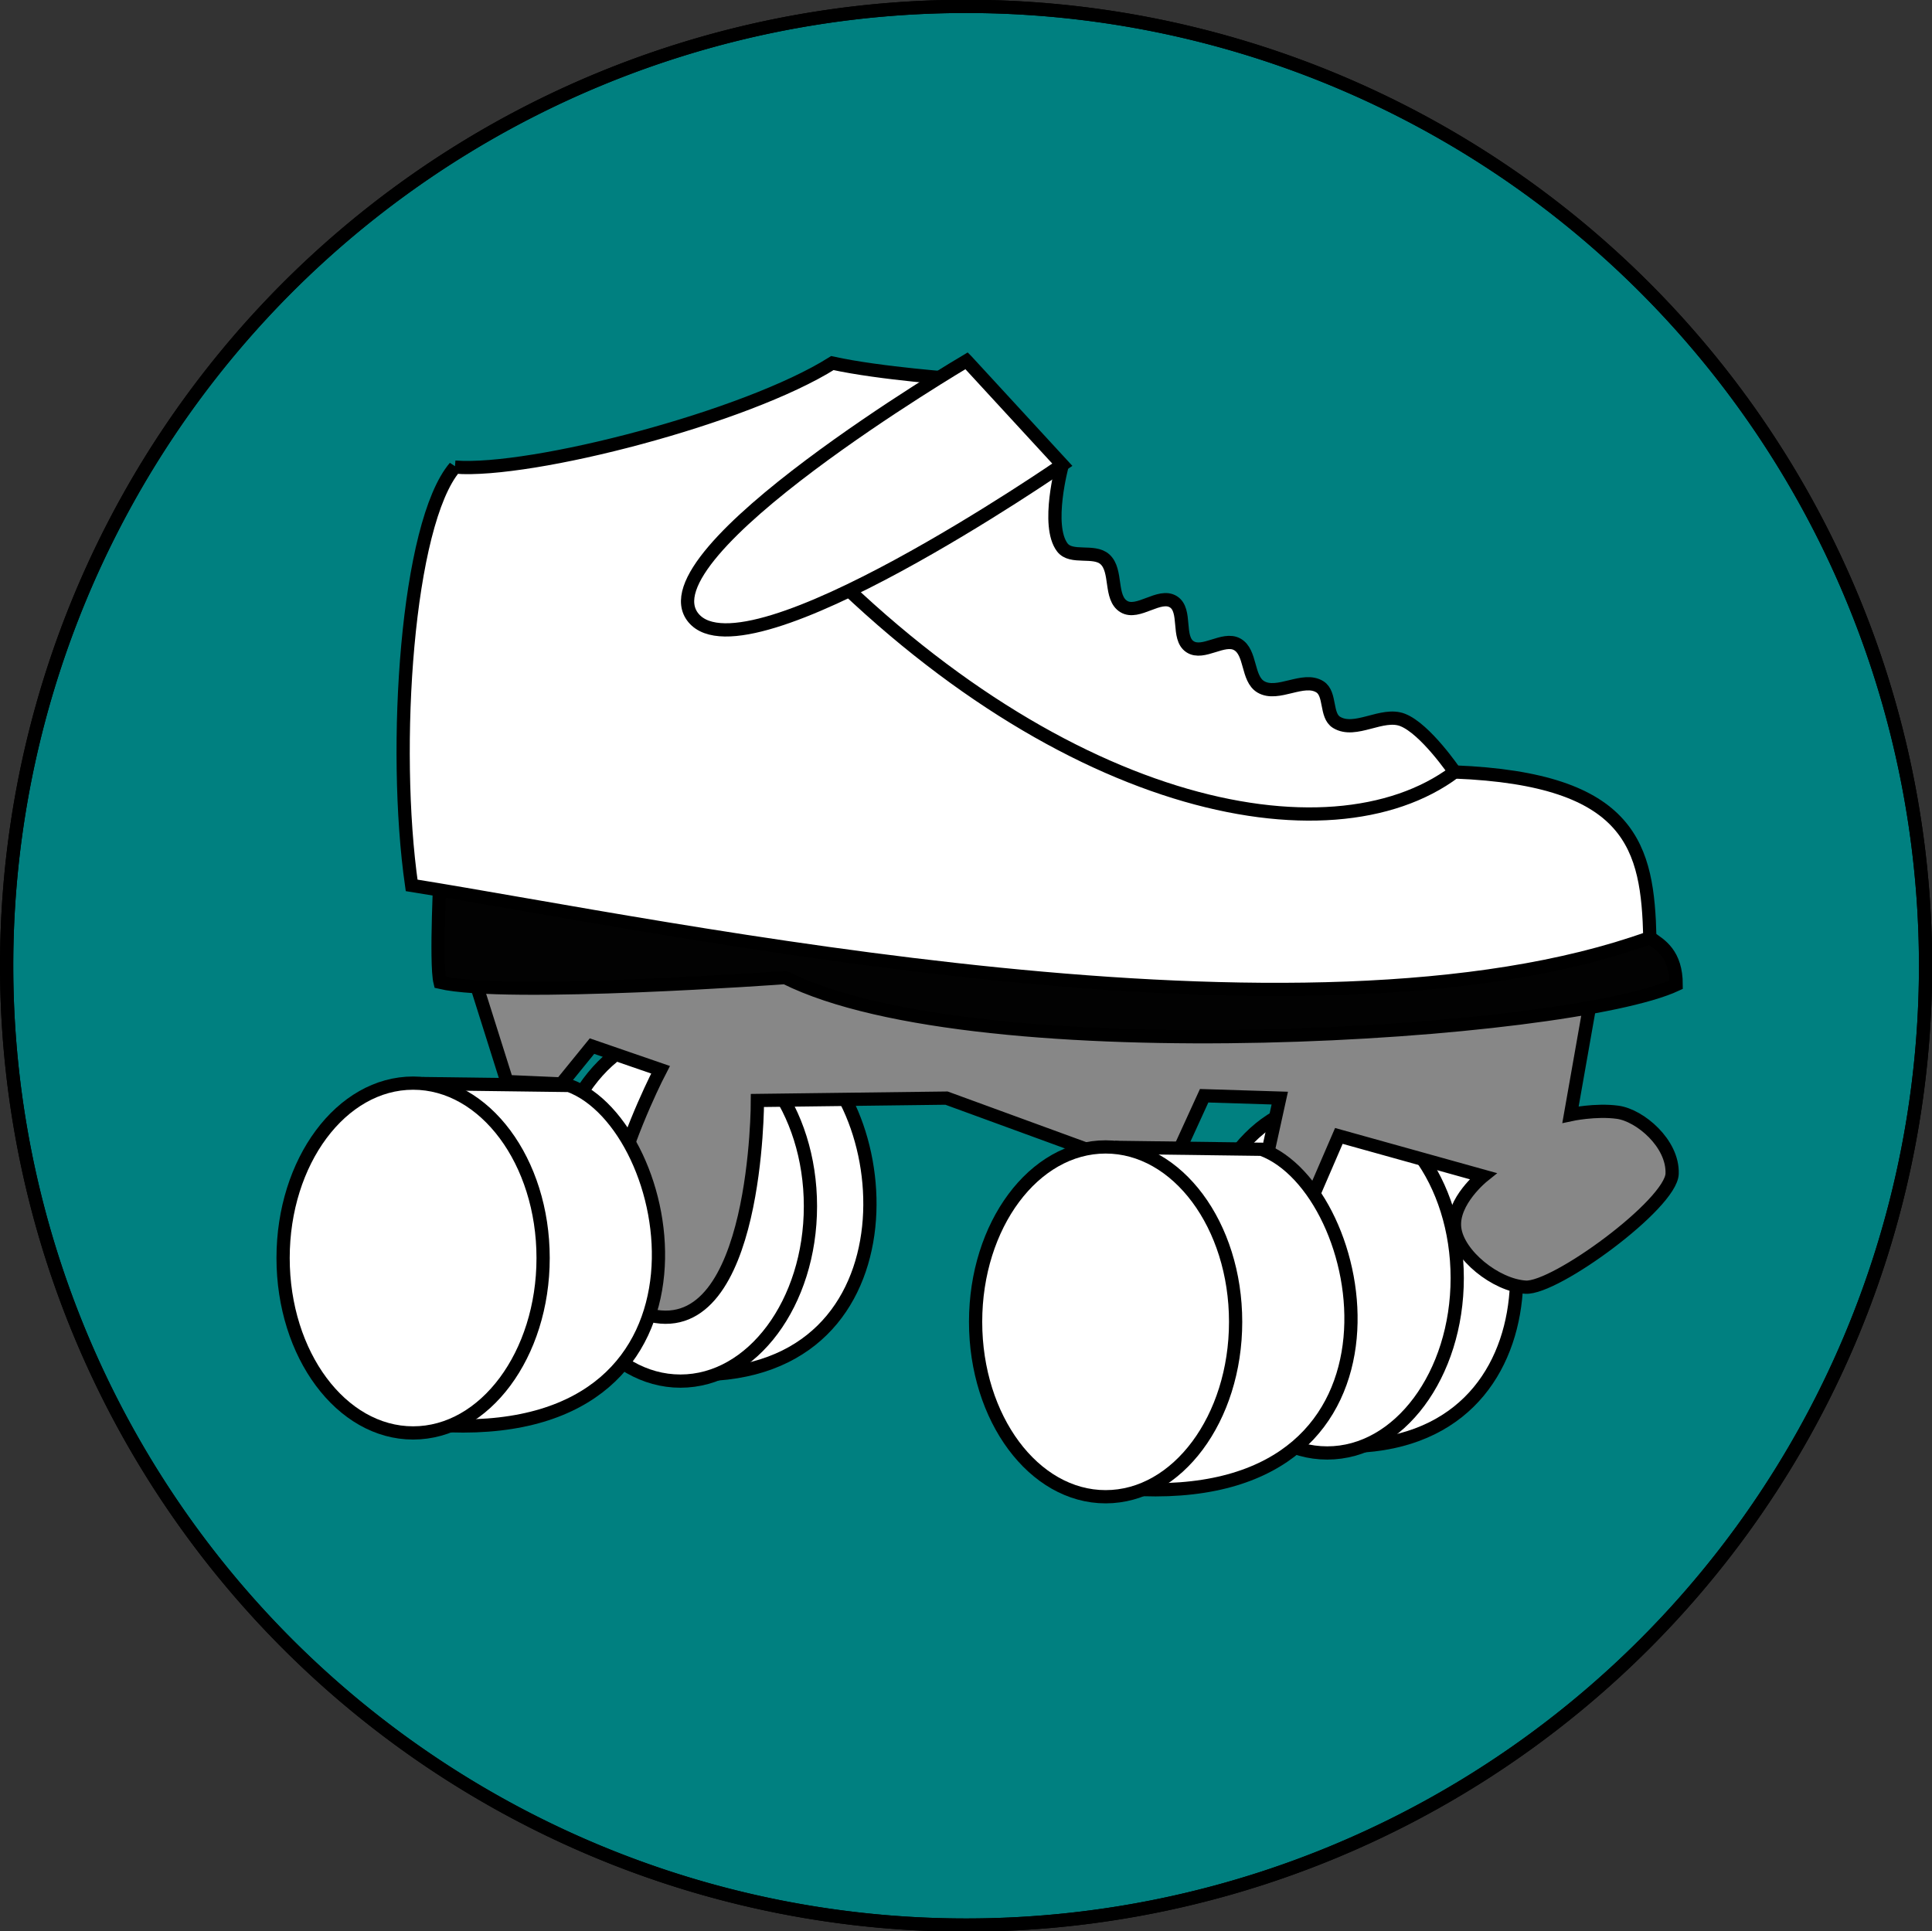 <?xml version="1.0" encoding="UTF-8" standalone="no"?>
<!-- Created with Inkscape (http://www.inkscape.org/) -->

<svg
   xmlns:dc="http://purl.org/dc/elements/1.1/"
   xmlns:cc="http://creativecommons.org/ns#"
   xmlns:rdf="http://www.w3.org/1999/02/22-rdf-syntax-ns#"
   xmlns:svg="http://www.w3.org/2000/svg"
   xmlns="http://www.w3.org/2000/svg"
   xmlns:sodipodi="http://sodipodi.sourceforge.net/DTD/sodipodi-0.dtd"
   xmlns:inkscape="http://www.inkscape.org/namespaces/inkscape"
   id="svg2"
   version="1.1"
   inkscape:version="0.48.1 r9760"
   width="303.565"
   height="303.5"
   sodipodi:docname="skate.svg"
   inkscape:export-filename="/home/neale/src/scoreboard/skate.png"
   inkscape:export-xdpi="169.39999"
   inkscape:export-ydpi="169.39999">
  <rect width="100%" height="100%" fill="#333333" stroke="none"/>
  <defs
     id="defs6" />
  <sodipodi:namedview
     pagecolor="#ffffff"
     bordercolor="#666666"
     borderopacity="1"
     objecttolerance="10"
     gridtolerance="10"
     guidetolerance="10"
     inkscape:pageopacity="0"
     inkscape:pageshadow="2"
     inkscape:window-width="697"
     inkscape:window-height="1005"
     id="namedview4"
     showgrid="false"
     inkscape:object-paths="false"
     inkscape:object-nodes="false"
     inkscape:zoom="0.98994949"
     inkscape:cx="288.95066"
     inkscape:cy="86.996206"
     inkscape:window-x="0"
     inkscape:window-y="15"
     inkscape:window-maximized="0"
     inkscape:current-layer="svg2"
     fit-margin-top="0"
     fit-margin-left="0"
     fit-margin-right="0"
     fit-margin-bottom="0" />
  <path
     sodipodi:type="arc"
     style="fill:#008080;fill-opacity:1;stroke:#000000;stroke-width:1;stroke-linecap:butt;stroke-linejoin:round;stroke-miterlimit:4;stroke-opacity:1;stroke-dasharray:none"
     id="path3927"
     sodipodi:cx="57.326157"
     sodipodi:cy="56.714455"
     sodipodi:rx="72.478447"
     sodipodi:ry="72.478447"
     d="m 129.805,56.714 a 72.478,72.478 0 1 1 -144.957,0 72.478,72.478 0 1 1 144.957,0 z"
     transform="matrix(2.08,0,0,2.08,32.56,33.794)"
     inkscape:export-filename="/home/neale/src/scoreboard/path3929.png"
     inkscape:export-xdpi="59.299999"
     inkscape:export-ydpi="59.299999" />
  <g
     id="g3883"
     transform="matrix(2.08,0,0,2.08,141.537,47.187)"
     inkscape:export-filename="/home/neale/src/scoreboard/path3929.png"
     inkscape:export-xdpi="59.299999"
     inkscape:export-ydpi="59.299999">
    <path
       sodipodi:nodetypes="ccc"
       inkscape:connector-curvature="0"
       id="path3885"
       d="m 32.923,60.69 6.529,0.144 c 8.846,2.909 11.47,24.531 -4.455,25.711"
       style="fill:#ffffff;fill-opacity:1;stroke:#000000;stroke-width:1px;stroke-linecap:butt;stroke-linejoin:miter;stroke-opacity:1" />
    <path
       transform="translate(-31.181,-9.165)"
       sodipodi:type="arc"
       style="fill:#ffffff;fill-opacity:1;stroke:#000000;stroke-width:1;stroke-linecap:butt;stroke-linejoin:round;stroke-miterlimit:4;stroke-opacity:1;stroke-dasharray:none"
       id="path3887"
       sodipodi:cx="63.392857"
       sodipodi:cy="83.035713"
       sodipodi:rx="9.8214283"
       sodipodi:ry="13.214286"
       d="m 73.214,83.036 c 0,7.298 -4.397,13.214 -9.821,13.214 -5.424,0 -9.821,-5.916 -9.821,-13.214 0,-7.298 4.397,-13.214 9.821,-13.214 5.424,0 9.821,5.916 9.821,13.214 z" />
  </g>
  <g
     id="g3810"
     transform="matrix(2.08,0,0,2.08,39.912,35.895)"
     inkscape:export-filename="/home/neale/src/scoreboard/path3929.png"
     inkscape:export-xdpi="59.299999"
     inkscape:export-ydpi="59.299999">
    <path
       style="fill:#ffffff;fill-opacity:1;stroke:#000000;stroke-width:1px;stroke-linecap:butt;stroke-linejoin:miter;stroke-opacity:1"
       d="m 32.923,60.69 6.529,0.144 c 8.846,2.909 11.47,24.531 -4.455,25.711"
       id="path3804"
       inkscape:connector-curvature="0"
       sodipodi:nodetypes="ccc" />
    <path
       d="m 73.214,83.036 c 0,7.298 -4.397,13.214 -9.821,13.214 -5.424,0 -9.821,-5.916 -9.821,-13.214 0,-7.298 4.397,-13.214 9.821,-13.214 5.424,0 9.821,5.916 9.821,13.214 z"
       sodipodi:ry="13.214286"
       sodipodi:rx="9.8214283"
       sodipodi:cy="83.035713"
       sodipodi:cx="63.392857"
       id="path3806"
       style="fill:#ffffff;fill-opacity:1;stroke:#000000;stroke-width:1;stroke-linecap:butt;stroke-linejoin:round;stroke-miterlimit:4;stroke-opacity:1;stroke-dasharray:none"
       sodipodi:type="arc"
       transform="translate(-31.181,-9.165)" />
  </g>
  <path
     style="fill:#878787;fill-opacity:1;stroke:#000000;stroke-width:2.08px;stroke-linecap:butt;stroke-linejoin:miter;stroke-opacity:1"
     d="m 249.739,158.292 -2.975,16.866 c 0,0 3.94,-0.854 7.427,-0.371 3.487,0.483 8.714,4.88 8.541,9.656 -0.172,4.775 -18.34,18.113 -23.025,17.826 -4.684,-0.287 -10.655,-5.08 -11.141,-9.284 -0.486,-4.204 4.456,-8.17 4.456,-8.17 l -22.653,-6.313 -7.056,16.34 -6.313,-3.714 4.085,-18.568 -11.884,-0.371 -5.942,12.998 -34.537,-12.626 -29.709,0.371 c 0,0 0.07,37.581 -16.712,33.794 -16.782,-3.786 1.485,-38.622 1.485,-38.622 l -10.77,-3.714 -4.828,5.942 -8.541,-0.371 -6.892,-21.843"
     id="path2997"
     inkscape:connector-curvature="0"
     sodipodi:nodetypes="cczzzzccccccccczccccc"
     inkscape:export-filename="/home/neale/src/scoreboard/path3929.png"
     inkscape:export-xdpi="59.299999"
     inkscape:export-ydpi="59.299999" />
  <g
     id="g3792"
     transform="matrix(2.08,0,0,2.08,39.912,35.895)"
     inkscape:export-filename="/home/neale/src/scoreboard/path3929.png"
     inkscape:export-xdpi="59.299999"
     inkscape:export-ydpi="59.299999">
    <path
       style="fill:#ffffff;fill-opacity:1;stroke:#000000;stroke-width:1px;stroke-linecap:butt;stroke-linejoin:miter;stroke-opacity:1"
       d="m 65.041,69.426 11.075,0.144 c 8.214,3.036 12.606,26.425 -9.001,25.711"
       id="path3786"
       inkscape:connector-curvature="0"
       sodipodi:nodetypes="ccc" />
    <path
       d="m 73.214,83.036 c 0,7.298 -4.397,13.214 -9.821,13.214 -5.424,0 -9.821,-5.916 -9.821,-13.214 0,-7.298 4.397,-13.214 9.821,-13.214 5.424,0 9.821,5.916 9.821,13.214 z"
       sodipodi:ry="13.214286"
       sodipodi:rx="9.8214283"
       sodipodi:cy="83.035713"
       sodipodi:cx="63.392857"
       id="path3788"
       style="fill:#ffffff;fill-opacity:1;stroke:#000000;stroke-width:1;stroke-linecap:butt;stroke-linejoin:round;stroke-miterlimit:4;stroke-opacity:1;stroke-dasharray:none"
       sodipodi:type="arc"
       transform="translate(0.937,-0.429)" />
  </g>
  <g
     id="g3796"
     transform="matrix(2.08,0,0,2.08,-68.898,25.868)"
     inkscape:export-filename="/home/neale/src/scoreboard/path3929.png"
     inkscape:export-xdpi="59.299999"
     inkscape:export-ydpi="59.299999">
    <path
       sodipodi:nodetypes="ccc"
       inkscape:connector-curvature="0"
       id="path3798"
       d="m 65.041,69.426 11.075,0.144 c 8.214,3.036 12.606,26.425 -9.001,25.711"
       style="fill:#ffffff;fill-opacity:1;stroke:#000000;stroke-width:1px;stroke-linecap:butt;stroke-linejoin:miter;stroke-opacity:1" />
    <path
       transform="translate(0.937,-0.429)"
       sodipodi:type="arc"
       style="fill:#ffffff;fill-opacity:1;stroke:#000000;stroke-width:1;stroke-linecap:butt;stroke-linejoin:round;stroke-miterlimit:4;stroke-opacity:1;stroke-dasharray:none"
       id="path3800"
       sodipodi:cx="63.392857"
       sodipodi:cy="83.035713"
       sodipodi:rx="9.8214283"
       sodipodi:ry="13.214286"
       d="m 73.214,83.036 c 0,7.298 -4.397,13.214 -9.821,13.214 -5.424,0 -9.821,-5.916 -9.821,-13.214 0,-7.298 4.397,-13.214 9.821,-13.214 5.424,0 9.821,5.916 9.821,13.214 z" />
  </g>
  <path
     sodipodi:nodetypes="ccccc"
     inkscape:connector-curvature="0"
     id="path3814"
     d="m 69.225,135.903 c 0,0 -0.829,15.477 -0.083,18.459 10.383,2.444 54.22,-0.743 54.22,-0.743 30.452,15.226 123.294,8.913 140.006,1.114 0,-4.828 -2.459,-6.268 -4.13,-7.382"
     style="fill:#020202;fill-opacity:1;stroke:#000000;stroke-width:2.08px;stroke-linecap:butt;stroke-linejoin:miter;stroke-opacity:1"
     inkscape:export-filename="/home/neale/src/scoreboard/path3929.png"
     inkscape:export-xdpi="59.299999"
     inkscape:export-ydpi="59.299999" />
  <path
     style="fill:#ffffff;fill-opacity:1;stroke:#000000;stroke-width:2.08px;stroke-linecap:butt;stroke-linejoin:miter;stroke-opacity:1"
     d="m 71.479,73.403 c -7.555,8.849 -9.91,44.061 -6.801,65.728 41.232,6.609 140.041,27.857 194.559,8.22 -0.364,-14.123 -2.631,-24.927 -30.67,-26.041 -62.059,-14.519 -79.747,-50.302 -77.738,-61.729 0,0 -12.431,-0.854 -20.044,-2.525 -13.555,8.541 -47.237,17.276 -59.307,16.348 z"
     id="path2989"
     inkscape:connector-curvature="0"
     sodipodi:nodetypes="ccccccc"
     inkscape:export-filename="/home/neale/src/scoreboard/path3929.png"
     inkscape:export-xdpi="59.299999"
     inkscape:export-ydpi="59.299999" />
  <path
     style="fill:#ffffff;fill-opacity:1;stroke:#000000;stroke-width:2.08px;stroke-linecap:butt;stroke-linejoin:miter;stroke-opacity:1"
     d="m 125.274,84.645 c 40.177,42.541 83.598,51.37 103.293,36.664 0,0 -4.586,-6.76 -8.17,-8.17 -3.227,-1.27 -7.44,2.182 -10.398,0.371 -1.748,-1.07 -0.871,-4.47 -2.6,-5.571 -2.61,-1.662 -6.617,1.569 -9.284,0 -2.197,-1.293 -1.485,-5.447 -3.714,-6.685 -2.167,-1.203 -5.359,1.738 -7.427,0.371 -2.091,-1.382 -0.478,-5.722 -2.6,-7.056 -2.21,-1.39 -5.569,2.102 -7.799,0.743 -2.277,-1.388 -0.985,-5.648 -2.971,-7.427 -1.722,-1.543 -5.285,-0.016 -6.685,-1.857 -2.622,-3.449 0,-12.998 0,-12.998"
     id="path2999"
     inkscape:connector-curvature="0"
     sodipodi:nodetypes="ccaaaaaaaaaac"
     inkscape:export-filename="/home/neale/src/scoreboard/path3929.png"
     inkscape:export-xdpi="59.299999"
     inkscape:export-ydpi="59.299999" />
  <path
     style="fill:#ffffff;fill-opacity:1;stroke:#000000;stroke-width:2.08px;stroke-linecap:butt;stroke-linejoin:miter;stroke-opacity:1"
     d="m 151.88,56.692 15.04,16.34 c 0,0 -49.483,34.182 -57.945,24.089 -8.462,-10.092 42.904,-40.429 42.904,-40.429 z"
     id="path3881"
     inkscape:connector-curvature="0"
     sodipodi:nodetypes="cczc"
     inkscape:export-filename="/home/neale/src/scoreboard/path3929.png"
     inkscape:export-xdpi="59.299999"
     inkscape:export-ydpi="59.299999" />
  <path
     transform="matrix(2.08,0,0,2.08,32.56,33.794)"
     d="m 129.805,56.714 a 72.478,72.478 0 1 1 -144.957,0 72.478,72.478 0 1 1 144.957,0 z"
     sodipodi:ry="72.478447"
     sodipodi:rx="72.478447"
     sodipodi:cy="56.714455"
     sodipodi:cx="57.326157"
     id="path3929"
     style="fill:none;stroke:#000000;stroke-width:1;stroke-linecap:butt;stroke-linejoin:round;stroke-miterlimit:4;stroke-opacity:1;stroke-dasharray:none"
     sodipodi:type="arc"
     inkscape:export-xdpi="59.299999"
     inkscape:export-ydpi="59.299999" />
</svg>
